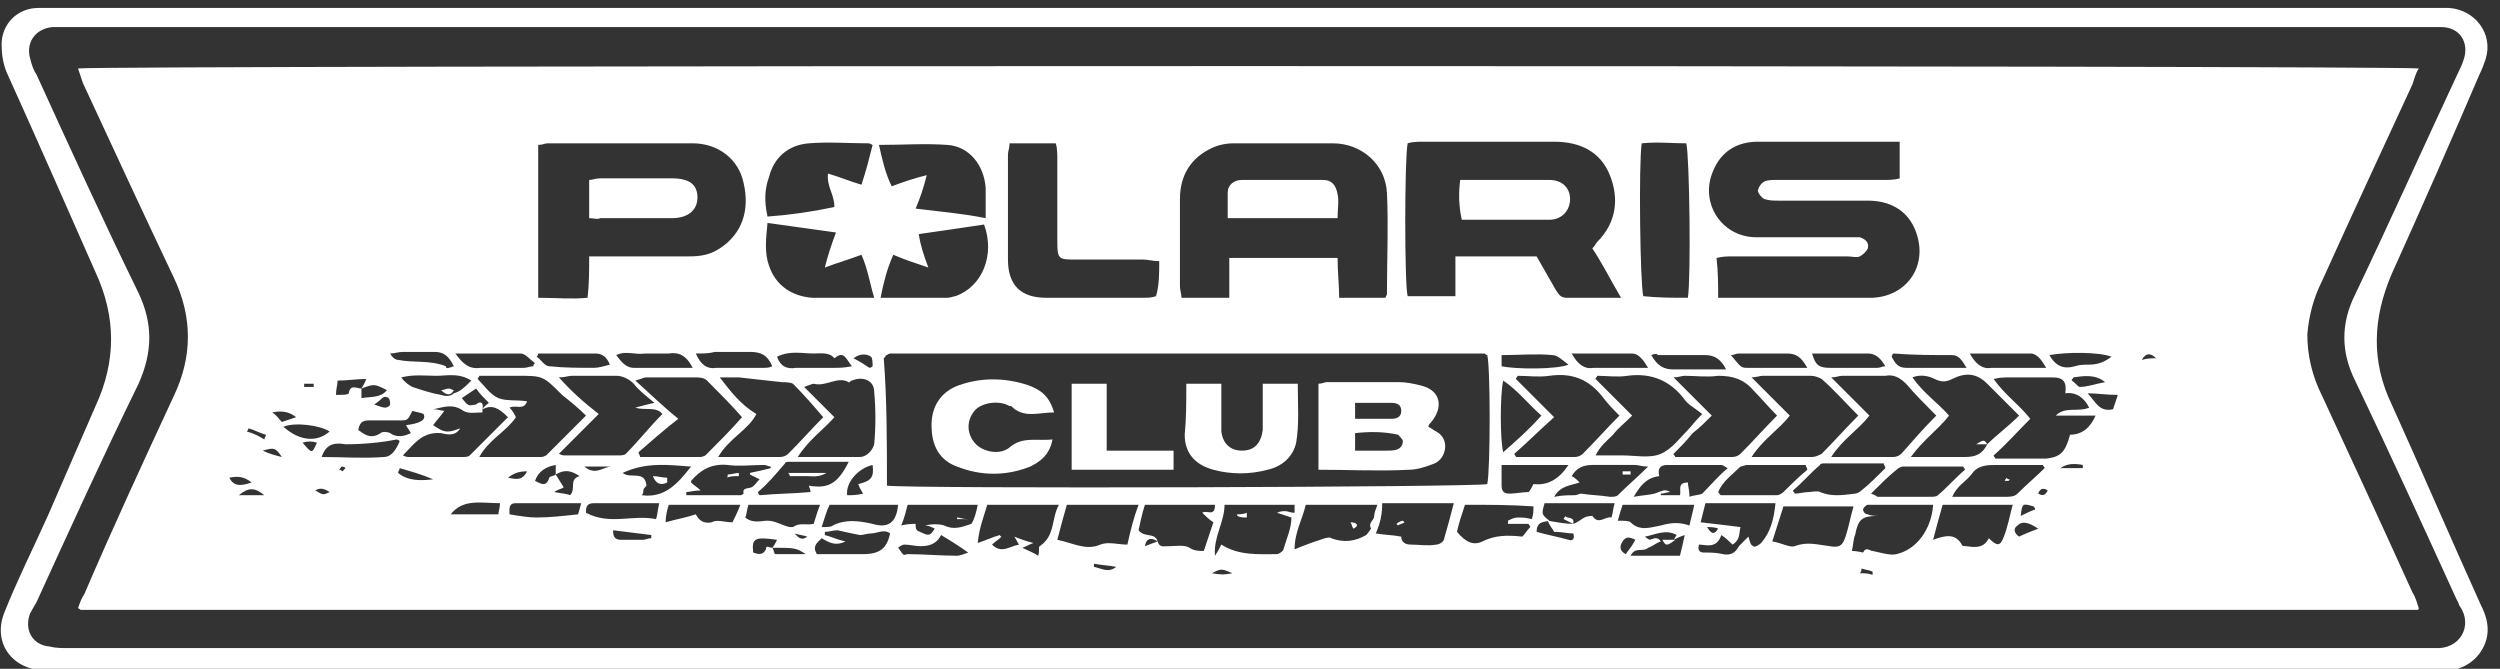 <?xml version="1.0" encoding="utf-8"?>
<!-- Generator: Adobe Illustrator 28.2.0, SVG Export Plug-In . SVG Version: 6.00 Build 0)  -->
<svg version="1.1" id="Layer_1" xmlns="http://www.w3.org/2000/svg" xmlns:xlink="http://www.w3.org/1999/xlink" x="0px" y="0px"
	 viewBox="0 0 157 42" style="enable-background:new 0 0 157 42;" xml:space="preserve">
<rect x="0" y="0" width="157" height="42" fill="#333333" stroke="none"/>
<style type="text/css">
	.st0{fill:#FFFFFF;}
</style>
<g>
	<path class="st0" d="M78.2,0.5c24.8,0,49.6,0,74.4,0c0.4,0,0.8,0,1.2,0c1.6,0.1,2.8,1.6,2.3,3.2c-0.1,0.3-0.2,0.6-0.4,1
		c-1.8,4.2-3.6,8.3-5.5,12.5c-1.2,2.8-1.3,5.5,0,8.2c1.9,4.2,3.7,8.4,5.6,12.6c0.3,0.6,0.5,1.2,0.4,1.9c-0.2,1.2-1.2,2.1-2.4,2.2
		c-0.3,0-0.6,0-0.8,0c-49.8,0-99.6,0-149.5,0c-0.3,0-0.6,0-0.8,0c-2-0.1-3.2-1.8-2.4-3.7c0.8-2,1.8-4,2.7-6c1-2.3,2-4.6,3-6.9
		c1.3-2.8,1.3-5.6,0-8.4C4.1,12.8,2.3,8.7,0.4,4.5C0.2,4,0.1,3.4,0.1,2.8c0-1.3,1-2.3,2.3-2.3c0.4,0,0.9,0,1.3,0
		C28.5,0.5,53.3,0.5,78.2,0.5z M78.3,1.7c-24.7,0-49.3,0-74,0c-0.3,0-0.7,0-1,0c-1.1,0.1-1.7,1-1.4,2C2,4.1,2.1,4.4,2.3,4.7
		c2.1,4.6,4.2,9.2,6.4,13.7c0.9,1.9,0.9,3.7,0,5.7c-2.2,4.5-4.3,9.1-6.4,13.7C2.2,38,2,38.3,1.9,38.5c-0.4,1,0.1,2,1.2,2.1
		c0.4,0.1,0.8,0.1,1.2,0.1c49.3,0,98.7,0,148,0c0.2,0,0.4,0,0.6,0c1.6,0.1,2.4-1.4,1.6-2.6c-0.1-0.1-0.1-0.3-0.2-0.4
		c-2.1-4.6-4.2-9.2-6.4-13.8c-0.9-1.8-0.9-3.6,0-5.4c2.2-4.6,4.3-9.3,6.5-14c0.1-0.2,0.2-0.4,0.3-0.7c0.4-1.1-0.2-2.1-1.4-2.1
		c-0.3,0-0.7,0-1,0C127.7,1.7,103,1.7,78.3,1.7z"/>
	<path class="st0" d="M151.9,4.3c-0.2,0.3-0.3,0.7-0.4,1c-1.9,4.1-3.8,8.2-5.7,12.4c-0.5,1-0.8,2.1-0.9,3.3c0,1.3,0.3,2.6,0.9,3.8
		c1.9,4.1,3.8,8.2,5.7,12.4c0.2,0.3,0.3,0.7,0.4,1c0,0.1-0.1,0.1-0.1,0.1c0,0,0,0-0.1,0c-0.2,0-0.4,0-0.6,0c-48.7,0-97.4,0-146,0
		c-0.1,0-0.1-0.1-0.2-0.1c0.1-0.3,0.2-0.6,0.4-0.9C7.1,33.1,9,29,10.9,24.9c1.2-2.5,1.2-5,0-7.5C9,13.4,7.1,9.3,5.2,5.2
		C5.1,4.9,5,4.6,4.9,4.3C5.6,4.1,150.6,4.1,151.9,4.3z M48.5,34.4c0.1,0.1,0.1,0.4,0.2,0.4c0.6,0,1.2,0,1.9,0
		C50,34.4,49.9,34.4,48.5,34.4c0.1-0.1,0.2-0.3,0.3-0.5c-1.4-0.2-1.6-0.1-1.5,0.8c0.3,0.1,0.6,0.2,0.8-0.2
		C48.1,34.2,48.3,34.4,48.5,34.4z M22.7,24.4c0,0.2,0,0.3,0,0.6c0.6-0.1,1.2,0,1.6-0.5C23.5,24.1,23.5,24.1,22.7,24.4
		c0.1-0.2,0.2-0.3,0.3-0.6c-0.6,0-1.2,0.1-1.8,0.1c0,0.3-0.1,0.5-0.1,0.9c0.3,0,0.8,0,0.8-0.1C22,24.1,22.4,24.4,22.7,24.4z
		 M34.9,29.8c0-0.2,0-0.4,0-0.6c-0.6,0.1-1.1,0.4-1.3,1c0.4,0.2,0.7,0.4,0.9-0.2C34.5,29.9,34.8,29.9,34.9,29.8
		c0.2,0.3,0.3,0.5,0.5,0.8c-0.1,0.1-0.3,0.1-0.6,0.3c0.5,0.1,0.8,0.1,1,0.2c0.4-0.4-0.1-1,0.6-1.2C35.8,29.5,35.4,29.5,34.9,29.8z
		 M105.1,33.9c0.1-0.1,0.1-0.2,0.2-0.3c-0.7-0.4-1.4,0-2,0.1c0.1,0.1,0.3,0.2,0.3,0.2c0.3-0.1,0.5-0.2,0.7,0.1
		c-0.3,0.1-0.5,0.3-0.8,0.4c-0.3,0.3-0.8-0.1-1.1,0.5c1.1,0,2.1,0,3.1,0c0.1-0.4,0.2-0.8,0.3-1.3C105.5,33.7,105.3,33.8,105.1,33.9z
		 M98.8,32.9C98.8,32.9,98.8,33,98.8,32.9c0.3-0.1,0.5-0.3,0.7-0.4c0.2-0.1,0.5-0.1,0.5-0.1c0.4,0.6,0.8,0,1.2,0.1
		c0.1-0.3,0.1-0.6,0.2-0.9c-1.5,0-3,0-4.4,0c-0.2,0.7-0.2,0.7,0.3,1.1c-0.3,0.1-0.8,0-0.8,0.7c0.7,0.2,1.3,0.3,2,0.5
		c0.3,0.1,0.4-0.1,0.3-0.4c-0.4,0-0.7-0.1-1.2-0.1c-0.1-0.2-0.3-0.4-0.4-0.7C97.8,32.8,98.3,32.9,98.8,32.9z M72.7,34
		c-0.3-0.2-0.7-0.3-0.8,0.3C72.2,34.2,72.4,34.1,72.7,34c0.1,0.4,0.4,0.3,0.7,0.3c0.4,0,1-0.1,1.3,0.1c0.3,0.2,0.6,0.2,0.9,0.2
		c0.2-0.6,0.4-1.2,0.6-1.8c-0.3-0.2-0.5-0.4-0.7-0.6c0.3-0.2,0.8,0.3,0.8-0.5c-1.4,0-2.9,0-4.4,0c-0.2,0.6-0.3,1.2-0.4,1.6
		C71.9,33.8,72.5,33.4,72.7,34z M30.3,25.7c0.1-0.2,0.3-0.3,0.4-0.4c-0.3-0.3-0.6-0.6-0.8-0.9c-0.3,0.2-0.6,0.4-0.9,0.6
		c0.4,0.5,0.4,0.5,0.9,0.4C30.1,25.2,30.4,25.2,30.3,25.7C30.3,25.7,30.3,25.7,30.3,25.7c0,0.1,0,0.2,0,0.2c-0.4,0-0.9,0.1-1.2-0.1
		c-0.7-0.5-1.3-0.2-1.9-0.1c0.3,0,0.5,0.1,0.7,0.1c-0.2,0.3-0.4,0.5-0.7,0.9c0.3,0.2,0.6,0.4,0.9,0.4c0.3,0,0.5-0.1,0.8-0.2
		c-0.3,0.5-0.8,0.4-1.2,0.3c-1.2-0.1-1.7,0.7-2.4,1.4c0.2,0.1,0.3,0.1,0.4,0.1c1.1,0,2.2,0,3.3,0c0.2,0,0.4,0,0.5-0.1
		c0.8-0.8,1.6-1.6,2.4-2.4C31.3,25.6,30.9,25.4,30.3,25.7z M124.8,27.9c0.6-0.6,1.3-1.1,2-1.8c-0.7-0.7-1.4-1.4-2-2
		c-0.7-0.7-1.4-0.7-2.2-0.3c-0.4,0.2-0.7,0.2-1.1,0c-0.4-0.2-0.9-0.3-1.4-0.1c0.7,1,1.6,1.6,2.3,2.4c-0.7,0.9-1.6,1.5-2.4,2.6
		c1.3,0,2.4,0,3.4,0C124.1,28.7,124.5,28.5,124.8,27.9L124.8,27.9z M55.7,30.5c1.5,0.2,37.1,0.1,37.7-0.1c0.2-0.9,0.2-7.4,0-8.1
		c-0.1,0-0.1-0.1-0.2-0.1c-0.2,0-0.4,0-0.6,0c-12.2,0-24.4,0-36.6,0c-0.1,0-0.2,0-0.3,0.1c0,0-0.1,0-0.1,0.1c0,0,0,0-0.1,0.1
		C55.7,25.1,55.7,27.7,55.7,30.5z M107.9,18.7c0.4,0,0.7,0,1.1,0c1.6,0,3.2,0,4.8,0c1.3,0,2.5,0,3.8,0c2.1-0.1,3.4-1.9,2.8-3.9
		c-0.4-1.4-1.5-2.2-3.1-2.2c-1.9,0-3.7,0-5.6,0c-0.3,0-0.6,0-0.9-0.1c-0.2-0.1-0.4-0.4-0.4-0.5c0-0.2,0.2-0.5,0.4-0.6
		c0.2-0.1,0.5-0.1,0.8-0.1c2.2,0,4.5,0,6.7,0c0.3,0,0.7,0,1-0.1c0-0.8,0-1.5,0-2.3c-0.9,0-1.7,0-2.6,0c-2.1,0-4.2,0-6.3,0
		c-1.3,0-2.3,0.6-2.8,1.8c-0.9,2,0.5,4.2,2.7,4.2c1.9,0,3.9,0,5.8,0c0.2,0,0.5,0,0.7,0c0.3,0.1,0.6,0.3,0.5,0.7
		c-0.1,0.2-0.3,0.4-0.5,0.5c-0.2,0.1-0.5,0-0.8,0c-2.4,0-4.8,0-7.1,0c-0.4,0-0.7,0-1.1,0.1C107.9,17.1,107.9,17.9,107.9,18.7z
		 M101.8,18.7c-0.7-1.2-1.2-2.2-1.8-3.1c0.2-0.2,0.2-0.3,0.3-0.4c1.2-1.2,1.4-2.7,0.8-4.2c-0.6-1.5-1.9-2.1-3.5-2.1
		c-2.7,0-5.4,0-8.2,0c-0.3,0-0.7,0-1,0.1c-0.2,1-0.2,8.9,0,9.6c1,0,1.9,0,3,0c0-0.9,0-1.7,0-2.5c1.8,0,3.4,0,5.1,0
		c0.4,0.7,0.8,1.4,1.2,2.1c0.2,0.3,0.3,0.5,0.7,0.5C99.6,18.7,100.6,18.7,101.8,18.7z M87,18.7c0.1-0.2,0.1-0.2,0.1-0.3
		c0-2.1,0.1-4.2,0-6.3C87,10.3,85.5,9,83.7,9c-2.1,0-4.1,0-6.2,0c-0.5,0-1,0.1-1.4,0.3c-1.3,0.6-2,1.7-2,3.2c0,1.8,0,3.6,0,5.5
		c0,0.2,0.1,0.5,0.1,0.7c1,0,1.9,0,3,0c0-0.9,0-1.7,0-2.5c2.3,0,4.6,0,6.8,0c0,0.9,0.1,1.7,0.1,2.5C85.1,18.7,86,18.7,87,18.7z
		 M37,16.1c0.5,0,0.8,0,1.1,0c1.7,0,3.5,0,5.2,0c0.7,0,1.3-0.1,1.9-0.5c1.4-0.9,1.9-2.4,1.5-4.1C46.4,10,45.1,9,43.5,9
		c-3,0-6.1,0-9.1,0c-0.2,0-0.3,0.1-0.6,0.1c0,3.2,0,6.4,0,9.6c1.1,0,2.1,0.1,3.1,0C37,17.8,37,17,37,16.1z M72.8,16.4
		c-0.4,0-0.7-0.1-1-0.1c-1.4,0-2.8,0-4.2,0c-1.1,0-1.2,0-1.2-1.1c0-1.7,0-3.5,0-5.2c0-0.3,0-0.7-0.1-1c-1,0-2,0-2.9,0
		c0,0.3-0.1,0.5-0.1,0.7c0,2.2,0,4.4,0,6.6c0,1.6,0.8,2.4,2.4,2.4c2,0,4.1,0,6.1,0c0.3,0,0.5,0,0.8-0.1
		C72.8,17.9,72.8,17.2,72.8,16.4z M106,18.7c0.2-1.3,0.1-8.9-0.1-9.7c-0.9,0-1.8-0.1-2.8,0c-0.2,1.3-0.1,8.9,0.1,9.6
		C104.1,18.7,105,18.7,106,18.7z M95.1,28.5c0,0.1,0.1,0.1,0.1,0.2c1.2,0,2.5,0,3.7,0c0.2,0,0.4-0.1,0.5-0.2
		c0.8-0.8,1.5-1.6,2.3-2.4c-0.3-0.3-0.7-0.7-1-1.1c-0.9-1.2-2-1.6-3.4-1.4c-0.7,0.1-1.3,0-2,0c0,0.1-0.1,0.1-0.1,0.2
		c0.8,0.8,1.5,1.5,2.4,2.4C96.7,27,95.9,27.8,95.1,28.5z M40.1,28.4c0,0.1,0.1,0.2,0.1,0.3c1.3,0,2.5,0,3.8,0c0.1,0,0.3-0.1,0.3-0.1
		c0.8-0.8,1.6-1.6,2.3-2.4c-0.7-0.8-1.4-1.5-2.2-2.3c-0.2-0.2-0.5-0.2-0.8-0.2c-1,0-2,0-3,0c-0.2,0-0.3,0.1-0.7,0.2
		c0.9,0.8,1.7,1.6,2.7,2.4C41.7,27,40.9,27.7,40.1,28.4z M116.7,26.1c-0.8-0.8-1.5-1.6-2.3-2.3c-0.2-0.1-0.4-0.2-0.7-0.2
		c-1,0-2,0-3,0c-0.2,0-0.4,0.1-0.7,0.1c0.9,0.9,1.6,1.6,2.4,2.4c-0.7,0.9-1.7,1.5-2.4,2.6c1.4,0,2.6,0,3.8,0c0.2,0,0.4-0.1,0.6-0.2
		C115.2,27.7,115.9,26.9,116.7,26.1z M105.1,28.5c0,0.1,0.1,0.1,0.1,0.2c1.2,0,2.4,0,3.6,0c0.2,0,0.4-0.1,0.5-0.2
		c0.8-0.8,1.5-1.6,2.3-2.4c-0.5-0.5-1-1.1-1.5-1.6c-0.6-0.7-1.3-0.9-2.2-0.9c-0.7,0.1-1.4,0-2.1,0c-0.2,0-0.4,0.1-0.7,0.1
		c0.9,0.9,1.6,1.6,2.4,2.4c-0.4,0.4-0.8,0.8-1.2,1.1C105.9,27.7,105.5,28.1,105.1,28.5z M106.9,26c-0.5-0.4-0.9-0.6-1.1-0.9
		c-0.9-1.2-2.1-1.7-3.6-1.5c-0.6,0.1-1.3,0-1.9,0c0,0.1-0.1,0.1-0.1,0.2c0.8,0.8,1.5,1.5,2.3,2.3c-0.5,0.5-0.9,0.8-1.2,1.2
		c-0.4,0.4-0.8,0.7-1.1,1.3c0.7,0,1.2,0,1.7,0c0.8,0,1.7,0.2,2.4-0.1c0.7-0.3,1.2-1,1.7-1.5C106.2,26.8,106.4,26.5,106.9,26z
		 M121.6,26.1c-0.6-0.6-1.3-1.3-1.9-2c-0.4-0.4-0.8-0.6-1.3-0.5c-0.9,0-1.8,0-2.7,0c-0.2,0-0.4,0.1-0.7,0.1c0.9,0.9,1.6,1.6,2.4,2.4
		c-0.7,0.9-1.7,1.5-2.4,2.6c1.4,0,2.6,0,3.9,0c0.2,0,0.4-0.1,0.5-0.2C120.1,27.7,120.8,26.9,121.6,26.1z M48.2,13.6
		c1.4-0.1,2.8-0.3,4.2-0.6c0-0.8-0.5-1.3-0.4-2.1c0.7,0.2,1.4,0.5,2.1,0.7c0.3-0.9,0.5-1.7,0.7-2.5C54.6,9,54.6,9,54.5,9
		c-1.2,0-2.5-0.1-3.7,0c-1.3,0.1-2.2,0.9-2.5,2.1C48,11.9,48,12.7,48.2,13.6z M61.9,13.7c0-0.8,0-1.3,0-1.9c-0.1-1.4-1-2.6-2.4-2.7
		c-1.4-0.1-2.8,0-4.3,0c0.2,0.9,0.4,1.8,0.8,2.6c0.8-0.3,1.4-0.5,2.2-0.7c-0.2,0.8-0.4,1.4-0.7,2.1C59.1,13.3,60.4,13.4,61.9,13.7z
		 M51.8,16.8c0.2-0.8,0.4-1.4,0.7-2.2c-1.5-0.2-2.8-0.4-4.3-0.6c-0.1,1-0.2,1.9,0.1,2.7c0.4,1.2,1.4,1.9,2.7,2c0.7,0,1.5,0,2.2,0
		c0.5,0,1,0,1.7,0c-0.3-1-0.4-1.8-0.8-2.7C53.3,16.3,52.6,16.5,51.8,16.8z M58.3,16.8c-0.9-0.3-1.5-0.5-2.2-0.8
		c-0.4,0.9-0.6,1.7-0.8,2.7c1.5,0,2.8,0,4.2,0c0.2,0,0.4-0.1,0.5-0.1c1.7-0.6,2.5-2.6,1.8-4.5c-1.3,0.2-2.7,0.4-4.1,0.6
		C57.8,15.4,58,16,58.3,16.8z M37.6,26c-0.9,0.9-1.7,1.7-2.5,2.5c0.2,0.1,0.3,0.1,0.4,0.1c1.1,0,2.2,0,3.3,0c0.2,0,0.4,0,0.5-0.1
		c0.8-0.8,1.5-1.7,2.3-2.5c-0.4-0.5-1.1-0.2-1.7-0.4c0.4-0.1,0.7-0.2,1.2-0.3c-0.6-0.5-1-0.8-1.3-1.2c-0.3-0.3-0.7-0.5-1.1-0.5
		c-0.9,0-1.8,0-2.8,0c-0.2,0-0.4,0.1-0.8,0.1C35.9,24.6,36.7,25.3,37.6,26z M32.4,26.2c-0.6,0.9-1.7,1.4-2.3,2.5c1.4,0,2.6,0,3.9,0
		c0.1,0,0.3-0.1,0.3-0.1c0.8-0.8,1.6-1.6,2.5-2.5c-0.5-0.5-1-0.9-1.5-1.3c-1.2-1.2-1.2-1.2-2.8-1.2c-0.8,0-1.6,0-2.4,0
		c0,0.1-0.1,0.1-0.1,0.2c0.4,0.4,0.8,1,1.3,1.2c0.5,0.2,1.1,0.1,1.8,0.2c-0.2,0.6-0.7,0.2-1.1,0.4C32.2,25.8,32.3,26,32.4,26.2z
		 M45.1,28.7c1.4,0,2.7,0,3.9,0c0.2,0,0.4-0.1,0.5-0.2c0.8-0.8,1.5-1.6,2.2-2.3c-0.6-0.7-1.2-1.4-1.9-2.1C49.6,24,49.3,24,49.1,24
		c-0.9-0.1-1.8-0.2-2.7-0.3c-0.4,0-0.8,0-1.2,0c0.7,0.9,1.3,1.7,2.3,2.3C47,27,45.8,27.5,45.1,28.7z M130,27.3
		c0.8,0,1.3-0.5,1.6-1.2c-0.9,0-1.7,0-2.5,0c0.6-0.6,1.4-0.2,2.1-0.5c-0.3-0.6-0.8-1-1.5-0.9c0.1-0.7-0.1-1-0.8-1
		c-0.9,0-1.8,0-2.7,0c-0.3,0-0.6,0-1,0.1c0.7,1,1.6,1.6,2.3,2.5c-0.8,0.8-1.5,1.6-2.3,2.3c0,0.1,0.1,0.1,0.1,0.2c1.1,0,2.1,0,3.2,0
		C129.4,28.7,129.7,28.4,130,27.3z M50.1,28.7c1.4,0,2.7,0,3.9,0c0.4,0,0.8-0.4,0.9-0.8c0.1-1.1,0.1-2.2,0-3.3c0-0.7-0.7-1-1.4-0.7
		c-0.1,0-0.2,0.2-0.2,0.1c-0.7-0.4-1.4,0.3-2.2,0.1c-0.1,0-0.3,0.1-0.6,0.2c0.7,0.7,1.3,1.3,1.9,1.9C51.7,27,50.8,27.6,50.1,28.7z
		 M76.3,34.9c0.2-0.3,0.3-0.5,0.4-0.7c1.1,0.7,2.3,0.6,3.5,0.6c0.1,0,0.4-0.2,0.4-0.3c0.2-0.7,0.5-1.3,0.5-2
		c-0.3-0.1-0.6-0.2-0.9-0.3c0.2-0.1,0.4-0.1,0.5-0.1c0.2,0,0.3,0.1,0.6,0.1c0-0.2,0-0.4,0-0.5c-1.5,0-2.9,0-4.4,0
		C76.9,32.8,76.2,33.7,76.3,34.9z M116.3,34.6c0.3,0,0.7,0.1,0.7,0.1c0.2-0.4,0.4-0.1,0.6-0.1c0.5,0.1,1.1,0.3,1.5,0.2
		c1.3-0.3,2.2-1.6,2.3-3.1c-1.4,0-2.7,0-4.1,0c-0.1,0-0.3,0.2-0.3,0.3c0,0.1,0.1,0.3,0.3,0.3c0.2,0.1,0.5,0.1,0.7,0.1
		c-1.1,0-1.3,0.2-1.5,1.2C116.4,33.8,116.4,34.1,116.3,34.6z M111.3,34c0.6,0.1,1.1,0.4,1.4,0.3c0.8-0.3,1.4-0.1,2.2,0
		c0.6,0.1,0.8,0,1-0.6c0.2-0.6,0.3-1.2,0.5-1.9c-1.5,0-2.9,0-4.4,0C111.8,32.4,111.6,33.1,111.3,34z M66.5,31.7c-1.6,0-3,0-4.5,0
		c-0.2,0.7-0.5,1.4-0.6,2.4c0.6-0.2,1-0.4,1.4-0.5c0,0,0,0.1,0.1,0.1c-0.2,0.2-0.4,0.3-0.6,0.5c0.6,0.6,1.1,0.1,1.7,0
		c-0.1-0.1-0.1-0.2-0.3-0.5c0.5,0.2,0.8,0.3,1.2,0.4c-0.3,0.1-0.4,0.2-0.7,0.3c0.4,0.2,0.7,0.3,1,0.5c0.1-0.3,0-0.6,0.1-0.6
		C66.3,33.6,66,32.6,66.5,31.7z M71.5,31.7c-1.6,0-3,0-4.5,0c-0.2,0.7-0.4,1.4-0.6,2.2c1,0.2,1.8,0.7,2.7,0.3c0.5-0.2,1.1,0,1.7,0
		C71,33.3,71.2,32.5,71.5,31.7z M86.4,33.5c0.6,0.1,1.1,0.1,1.6,0.2c0,0.3,0.2,0.5,0.6,0.5c0.5,0,1.1,0.1,1.6,0
		c0.2,0,0.5-0.2,0.5-0.4c0.2-0.7,0.4-1.4,0.6-2.2c-1.6,0-3,0-4.5,0C86.8,32.3,86.7,32.8,86.4,33.5z M126.4,31.7c-1.6,0-3,0-4.4,0
		c-0.2,0.7-0.4,1.4-0.6,2.2c0.8-0.3,1.4-0.4,1.8,0.3c0,0.1,0.2,0.1,0.3,0.1c0.6,0.1,1.1,0.1,1.4-0.5c0.5,0.5,0.7,0.5,0.9,0
		C126.1,33.1,126.2,32.4,126.4,31.7z M82,31.7c-0.2,0.9-0.7,1.7-0.7,2.8c0.7-0.3,1.3-0.5,1.9-0.7c0.1,0,0.3-0.1,0.4,0
		c0.8,0.3,1.5,0.2,2.2-0.2c0.1-0.1,0.3-0.4,0.3-0.4c-0.2-0.4,0.2-0.5,0.2-0.8c0-0.2,0.1-0.4,0.2-0.7C84.9,31.7,83.5,31.7,82,31.7z
		 M106.7,34.2c-0.1,0.3,0,0.5,0.3,0.5c0.4,0,0.8,0,1.2,0.1c0.5,0.1,0.8-0.1,1-0.5c0.2-0.2,0.4-0.4,0.6-0.6c0.1,0.3,0.1,0.5,0.3,0.6
		c0.1,0.1,0.4-0.1,0.5-0.2c0.6-0.7,0.8-1.5,0.9-2.5c-1.5,0-2.9,0-4.4,0c-0.1,0.4-0.2,0.8-0.3,1.2c0.9,0.1,1.7,0.2,2.5,0.3
		c-0.1,0.4,0,0.8-0.5,1.1c-0.2-0.2-0.4-0.4-0.7-0.6C107.8,34.5,107.1,34.2,106.7,34.2z M92,31.7c-0.2,0.6-0.4,1.2-0.5,1.7
		c0.5,0.6,1,0.9,1.6,0.6c0.8-0.4,1.6-0.4,2.5-0.3c0.2-0.2,0.3-0.4,0.5-0.6c0-0.1-0.1-0.1-0.1-0.2c-0.4,0-0.8,0-1.3,0
		c0-0.1,0-0.1,0-0.2c0.2-0.1,0.4-0.2,0.6-0.2c0.3,0,0.5,0,0.9,0.1c0.1-0.3,0.1-0.5,0.1-0.8C94.9,31.7,93.5,31.7,92,31.7z M117.5,31
		c0.3,0.1,0.4,0.2,0.4,0.2c1.1,0,2.2,0,3.3,0c0.2,0,0.4,0,0.5-0.1c0.6-0.5,1.1-1.1,1.7-1.6c0-0.1-0.1-0.1-0.1-0.2
		c-1.3,0-2.6,0-3.8,0c-0.1,0-0.3,0.1-0.4,0.2C118.6,29.9,118.1,30.4,117.5,31z M113.5,29.5c0-0.1-0.1-0.2-0.1-0.3
		c-1.2,0-2.5,0-3.7,0c-0.1,0-0.3,0.1-0.4,0.1c-0.5,0.5-1.1,0.9-1.4,1.6c0.1,0.1,0.1,0.2,0.2,0.2c1.2,0,2.3,0,3.5,0
		c0.1,0,0.3-0.1,0.4-0.2C112.4,30.5,112.9,30,113.5,29.5z M118.4,29.4c0-0.1-0.1-0.2-0.1-0.3c-1,0-2,0-3,0c-0.2,0-0.5,0-0.7,0
		c-0.1,0-0.3,0-0.3,0.1c-0.6,0.5-1.1,1.1-1.7,1.6c0,0.1,0.1,0.1,0.1,0.2c0.3,0,0.6-0.1,0.9-0.1c0.2,0,0.5-0.1,0.7,0
		c0.7,0.3,1.4,0.2,2.2,0.1c0.1,0,0.3-0.1,0.4-0.2C117.4,30.4,117.9,29.9,118.4,29.4z M128.4,29.4c0-0.1-0.1-0.1-0.1-0.2
		c-1,0-2,0-2.9,0c-0.6,0-1.2,0-1.6,0.6c-0.4,0.5-0.9,0.7-1.2,1.4c1.2,0,2.2,0,3.3,0c0.3,0,0.6,0,0.8-0.2
		C127.3,30.4,127.9,29.9,128.4,29.4z M108.5,29.4c-0.2-0.1-0.3-0.2-0.4-0.2c-1.1,0-2.3,0-3.4,0c-0.5,0-0.6,0.3-0.5,0.7
		c-0.8,0.1-1.2,0.6-1.6,1.3c0.5-0.1,0.9-0.1,1.3-0.2c0.6-0.2,0.6-0.3,1-0.1c-0.2,0-0.4,0.1-0.6,0.1c0,0,0,0.1,0,0.1
		c0.4,0,0.8,0,1.2,0c0.1-0.3-0.2-0.8,0.5-0.8c0,0.2,0.1,0.5,0.1,0.9c0.2-0.1,0.6-0.1,0.8-0.2C107.4,30.5,107.9,29.9,108.5,29.4z
		 M99.2,30.3c-0.6,0.2-1.2,0.2-1.6,0.9c0.5-0.1,0.9-0.1,1.3-0.1c0.1,0,0.3-0.1,0.4-0.1c0.6,0.1,1.2,0.1,1.8,0.2c0.2,0,0.4,0,0.5-0.1
		c0.6-0.6,1.2-1.1,1.9-1.8c-0.4,0-0.6-0.1-0.8-0.1c-0.9,0-1.8,0-2.7,0c-0.6,0-1,0.2-1.3,0.7C98.9,30,99,30.1,99.2,30.3z M47.6,30.9
		c0,0.1,0.1,0.2,0.1,0.2c1.1-0.1,2.1-0.1,3.2-0.2c0-0.2-0.1-0.3-0.1-0.4c1.2,0.2,1.8-0.1,2.5-1.5c-1.3,0-2.5,0-3.7,0
		c-0.1,0-0.3,0-0.3,0.1C48.7,29.8,48.2,30.4,47.6,30.9z M48.4,29.4c0,0,0-0.1,0-0.1c-0.1,0-0.3-0.1-0.4-0.1c-0.8,0-1.6,0.1-2.3,0
		c-1-0.1-1.7,0.3-2.3,1c0,0,0,0.1,0,0.1c0.2,0.2,0.4,0.3,0.6,0.5c-0.4,0-0.7,0.1-0.9,0.1c0,0.1,0,0.1,0,0.2c1.1,0,2.3,0,3.4,0
		c0.1,0,0.2-0.1,0.2-0.1c-0.1-0.4,0.3-0.3,0.5-0.4c0.2-0.1,0.3-0.3,0.5-0.5c-0.2-0.1-0.4-0.2-0.6-0.3c0,0,0-0.1,0-0.1
		C47.6,29.6,48,29.5,48.4,29.4z M61.4,31.7c-1.5,0-3,0-4.4,0c-0.1,0.4-0.2,0.8-0.4,1.3c0.4-0.1,0.7-0.1,0.9-0.1
		c0,0.5,0.1,0.4,0.5,0.6c0.4,0.2,0.5,0,0.7-0.3c-0.2-0.1-0.4-0.2-0.6-0.2c0.4-0.1,0.9-0.1,1.2,0c0.6,0.3,1.1,0.1,1.7-0.1
		C61.2,32.6,61.3,32.2,61.4,31.7z M96.8,26.1c-0.9-0.8-1.5-1.6-2.4-2.2c-0.2,0.9-0.2,3.7,0,4.5C95.2,27.7,96,27,96.8,26.1z
		 M106.1,33c0.1-0.5,0.2-0.8,0.3-1.3c-1.5,0-3,0-4.5,0c-0.1,0.3-0.2,0.6-0.3,1c0.3,0,0.7,0,0.8,0.1c0.6,0.6,1.3,0.3,1.9,0.2
		C105,32.8,105.5,32.8,106.1,33z M51.6,33.1c0.4,0,0.6,0,0.7-0.1c0.8-0.4,1.6-0.3,2.5-0.1c1,0.3,1.5-0.1,1.6-1.2c-1.4,0-2.9,0-4.3,0
		C51.9,32.1,51.8,32.5,51.6,33.1z M51.5,31.7c-1.6,0-3,0-4.5,0c-0.1,0.3-0.1,0.6-0.2,0.8c0.5,0.4,1,0.2,1.4,0.2
		c0.5,0,0.9,0.3,1.4,0.4c0.1,0,0.1,0,0.2,0c0.4-0.3,0.8-0.1,1.3-0.2C51.2,32.6,51.3,32.2,51.5,31.7z M96.3,30.4
		c0.9,0.1,1.6-0.3,2.2-1.2c-1.5,0-2.8,0-4.2,0c0,0.5,0,0.9,0,1.3c0,0.4,0.2,0.5,0.5,0.5c0.4,0,0.8-0.1,1.2-0.1
		C96.1,30.8,96.2,30.6,96.3,30.4z M55.9,33.5c-0.4-0.3-0.8,0-1.2,0c-0.2,0-0.5,0.1-0.7,0.1c-0.5-0.1-1-0.2-1.4-0.3
		c-0.3,0-0.5,0.1-0.8,0.1c0,0.1,0,0.1,0,0.2c0.4,0.1,0.8,0.3,1.3,0.4c-0.6,0.3-1,0.1-1.5-0.2c-0.3,0.3-0.6,0.5-0.3,1
		c0.9,0,1.9,0,2.9,0C55.3,34.8,55.7,34.4,55.9,33.5z M46,32.8c0.1-0.2,0.3-0.6,0.5-1.1c-1.6,0-3,0-4.5,0c-0.1,0.3-0.2,0.7-0.2,1.1
		c0.7-0.2,1.3-0.3,1.9-0.5c0.2,0.4,0.5,0.6,1,0.5C45,32.6,45.5,32.8,46,32.8z M43.4,29.3c-1.4-0.1-2.8-0.3-4.3,0.4
		c0.5,0.4,1.4-0.2,1.5,0.8c-0.1,0.1-0.2,0.2-0.2,0.3c0,0.1,0,0.2-0.1,0.3C41.8,31.3,42.6,30.3,43.4,29.3z M28.6,22.2
		c0.5,0.7,0.9,1,1.6,0.9c0.9,0,1.8,0,2.7,0c0.2,0,0.4-0.1,0.6-0.1c0-0.1,0-0.1,0.1-0.2c-0.3-0.2-0.6-0.6-0.9-0.6
		C31.3,22.2,30.1,22.2,28.6,22.2z M113.8,22.2c0.2,0.7,0.4,0.9,1.1,0.9c1,0,2,0,3,0c0.2,0,0.3-0.1,0.5-0.1c-0.3-0.5-0.6-0.8-1.1-0.8
		C116.2,22.2,115,22.2,113.8,22.2z M20.2,28.7c1.4,0,2.6,0.1,3.9,0c0.5,0,0.8-0.5,1-1c-0.1-0.1-0.2-0.1-0.2-0.1
		c-1,0.2-2.1,0.3-3.2,0.3C21.1,27.8,20.5,27.8,20.2,28.7z M123.7,22.2c0.4,0.7,0.8,1,1.4,0.9c0.8,0,1.5,0,2.3,0c0.3,0,0.6,0,1.1,0
		c-0.3-0.5-0.5-0.8-0.9-0.9C126.3,22.2,125.1,22.2,123.7,22.2z M98.7,22.2c0.4,0.7,0.8,1,1.4,0.9c0.7,0,1.4,0,2.1,0
		c0.4,0,0.8,0,1.3,0c-0.3-0.5-0.6-0.9-1-0.9C101.2,22.2,100,22.2,98.7,22.2z M103.7,22.3c0.4,0.7,0.8,0.9,1.4,0.9c0.8,0,1.5,0,2.3,0
		c0.3,0,0.6,0,1,0c-0.3-0.6-0.7-0.9-1.3-0.9c-1,0-2,0-3,0C104.1,22.2,103.9,22.2,103.7,22.3z M113.5,23.1c-0.4-0.7-0.7-0.9-1.3-0.9
		c-1,0-2,0-3,0c-0.2,0-0.3,0.1-0.5,0.1c0.6,0.7,0.6,0.8,1,0.8C110.9,23.1,112.1,23.1,113.5,23.1z M43.7,22.2c0.3,0.7,0.7,1,1.3,0.9
		c1,0,2,0,3,0c0.1,0,0.3,0,0.5-0.1c-0.3-0.7-0.7-0.9-1.4-0.9c-0.7,0-1.5,0-2.2,0C44.5,22.2,44.2,22.2,43.7,22.2z M41.2,32.6
		c0.1-0.3,0.1-0.6,0.2-1c-1.4,0-2.7,0-4.1,0c-0.5,0-0.5,0.3-0.5,0.6C38.3,33,39.7,32.3,41.2,32.6z M123.5,23.1
		c-0.3-0.5-0.5-0.8-0.9-0.8c-1.2,0-2.4,0-3.7-0.1c0,0-0.1,0.1-0.1,0.2c0.2,0.4,0.4,0.7,0.9,0.7C120.9,23.1,122.1,23.1,123.5,23.1z
		 M43.5,23.1c-0.4-0.8-0.9-1-1.5-0.9c-0.5,0-1,0-1.5,0c-0.6,0.1-1.2-0.2-1.8,0.1c0.3,0.4,0.6,0.8,1.1,0.8
		C41,23.1,42.2,23.1,43.5,23.1z M33.8,22.2c0,0.1-0.1,0.2-0.1,0.2c0.3,0.2,0.5,0.6,0.8,0.6c0.9,0.1,1.9,0.1,2.8,0.1
		c0.3,0,0.6-0.1,1-0.2c-0.2-0.5-0.5-0.7-0.9-0.7C36.2,22.2,35,22.2,33.8,22.2z M29.6,23.9c-0.8-0.5-1.5-0.3-2.2-0.3
		c-0.7,0-1.4-0.1-2.2,0.1c0.2,0.3,0.5,0.5,0.7,0.6c0.6,0.2,1.2,0.4,1.8,0.5c0.3,0.1,0.6,0.1,0.8-0.1C28.9,24.6,29.2,24.3,29.6,23.9z
		 M94.3,23c0.9,0.2,3.5,0.2,4.2-0.1c-0.4-0.3-0.7-0.6-1-0.6c-1-0.1-2.1,0-3.2,0C94.3,22.5,94.3,22.8,94.3,23z M36.5,31.6
		c-1.5,0-2.8,0-4.1,0c-0.5,0-0.4,0.4-0.4,0.7c0.6,0.1,1.2,0.2,1.7,0.2c0.8,0,1.7-0.1,2.6-0.2C36.3,32.3,36.4,32,36.5,31.6z
		 M48.8,22.4c0.2,0.6,0.6,0.8,1.2,0.7c0.8,0,1.6,0,2.4,0c0.3,0,0.6,0,1.1-0.1c-0.4-0.5-0.5-1-1.1-0.5c-0.3-0.4-0.9-0.3-1.3-0.3
		C50.4,22.2,49.6,22,48.8,22.4z M25.5,26.7c0.8-0.1,1.3-0.3,1.1-0.7c-0.2-0.1-0.4-0.1-0.7-0.2c-0.3,0.6-0.3,0.6-0.8,0.6
		c-0.6,0-1.2,0-1.8,0c-0.4,0-0.7,0-0.8,0.6c0.4,0.3,0.8,0.6,1.4,0.2c0.1-0.1,0.4-0.1,0.6,0c0.4,0.3,0.9,0.2,1.3,0
		C25.7,27,25.6,26.9,25.5,26.7z M128.7,22.3c0.4,0.7,0.9,0.9,1.6,0.7c0.3-0.1,0.6-0.1,0.9-0.1c0.6,0,1-0.2,1.4-0.5
		C131.8,22.1,129.8,22.1,128.7,22.3z M28.5,23c-0.3-0.6-0.6-0.9-1.2-0.9c-0.7,0-1.4,0-2,0c-0.3,0-0.5,0.1-0.8,0.1
		c0.1,0.2,0.3,0.4,0.5,0.4c1,0.2,2,0,3,0.4C28,23.2,28.2,23.1,28.5,23z M59.1,33.6c-0.3,0.6-0.8,0.7-1.3,0.7c-0.3,0-0.7-0.1-1-0.1
		c-0.1,0-0.3,0.1-0.4,0.2c0.1,0.1,0.2,0.3,0.3,0.4c0.1,0.1,0.2,0,0.3,0c1,0,2.1,0.1,3.1,0.1c0.2,0,0.4-0.1,0.7-0.2
		C60.1,34.2,59.6,33.9,59.1,33.6z M17.8,26.8c1,0.9,2.1,1,2.9,0.3C20.1,26.7,18.5,26.5,17.8,26.8z M53.9,30.4c0.8-0.2,1-0.4,0.9-1.2
		c-0.9,0.2-1.7,1.1-1.6,1.9c0.3,0,0.6,0,1-0.1C54.1,30.8,54,30.7,53.9,30.4z M28.3,32.3c1,0,1.9,0,3,0c0-0.2,0.1-0.4,0.1-0.7
		C30.2,31.6,29.1,31.3,28.3,32.3z M131.1,24.7c0.5,0.5,0.7,1.2,1.6,1c0.1-0.3,0.2-0.6,0.3-0.9C132.3,24.8,131.7,24.7,131.1,24.7z
		 M40.9,33.8c0-0.1,0-0.1,0-0.2c-0.8-0.1-1.6-0.2-2.4-0.3c0,0.4,0.1,0.6,0.5,0.6c0.5,0,0.9,0,1.4,0C40.5,33.9,40.7,33.8,40.9,33.8z
		 M130.2,23.7c0,0.1-0.1,0.1-0.1,0.2c0.2,0.1,0.4,0.4,0.5,0.4c0.5,0,1-0.2,1.6-0.3C131.6,23.5,130.9,23.6,130.2,23.7z M128,33.2
		c-0.6-0.4-1-0.5-1.3-0.2c-0.3,0.2-0.2,0.5,0.1,0.7C127.2,33.5,127.5,33.4,128,33.2z M54.6,23.1c0.1,0,0.2-0.1,0.2-0.1
		c0-0.2,0-0.5-0.1-0.6c-0.3-0.2-0.7-0.2-1.1,0.1C54,22.7,54.3,22.9,54.6,23.1z M25.1,29.4c0,0.1-0.1,0.2-0.1,0.3
		c0.6,0.5,1.4,0.5,2.2,0.4C26.5,29.8,25.8,29.6,25.1,29.4z M15,31.1c0.5,0,1,0,1.6,0C16,30.6,15.6,30.6,15,31.1z M102.7,33.9
		c-0.4-0.2-0.6-0.2-0.8,0.1c-0.2,0.3-0.2,0.6,0.2,0.8C102.3,34.5,102.5,34.3,102.7,33.9z M15.8,30.3c-0.5-0.4-0.9-0.4-1.4-0.3
		C14.7,30.6,15.2,30.5,15.8,30.3z M77.4,36c-0.7-0.3-0.7-0.3-1.3,0C76.8,36.1,76.8,36.1,77.4,36z M17.7,26.5
		c0.3-0.1,0.6-0.2,0.9-0.3c-0.5-0.4-1-0.4-1.5-0.3C17.4,26.1,17.5,26.3,17.7,26.5z M23.5,25.4c0.3,0.1,0.5,0.2,0.7,0.2
		c0.1,0,0.3-0.1,0.3-0.2c0-0.1,0-0.3-0.1-0.4c-0.1-0.1-0.3-0.1-0.4,0C23.9,25.1,23.8,25.2,23.5,25.4z M70.1,35.6
		c-0.5-0.1-0.9-0.1-1.4-0.2c0,0.1,0,0.1,0,0.2C69.2,35.7,69.6,36,70.1,35.6z M127.8,32c0-0.1,0-0.1-0.1-0.2
		c-0.7-0.2-0.7-0.2-0.8,0.6C127.3,32.2,127.5,32.1,127.8,32z M17.7,28.7c-0.4-0.6-0.5-0.6-1.2-0.4C16.9,28.5,17.3,28.6,17.7,28.7z
		 M19,27.8c0.6,0.7,0.6,0.7,0.9,0C19.6,27.7,19.3,27.7,19,27.8z M16.6,27.6c0-0.1,0.1-0.2,0.1-0.3c-0.4-0.1-0.7-0.3-1.1-0.4
		c0,0.1-0.1,0.2-0.1,0.2C15.9,27.2,16.3,27.4,16.6,27.6z M36.7,29.3c0.7,0.6,1.2,0,1.7,0C37.9,29.3,37.4,29.3,36.7,29.3z M33.1,29.6
		c-0.5,0-0.8,0.1-1.2,0.4C32.4,30.1,32.8,30.2,33.1,29.6z M130.8,29.4c0-0.1,0-0.1,0-0.2c-0.5-0.1-1-0.1-1.4,0.2
		C129.9,29.4,130.4,29.4,130.8,29.4z M19.8,30.8c0.5,0.3,0.5,0.3,0.9,0.1C20.4,30.7,20.1,30.6,19.8,30.8z M116.9,35.7
		c0,0.1,0,0.2-0.1,0.3c0.3,0,0.5,0,0.8,0.1c0-0.1,0-0.1,0-0.2C117.4,35.8,117.2,35.8,116.9,35.7z M19.1,24.1c0,0.1,0,0.1,0,0.2
		c0.2,0,0.4,0,0.6,0c0-0.1,0-0.2,0-0.2C19.5,24.1,19.3,24.1,19.1,24.1z M107.2,33.1c0.2,0.3,0.4,0.6,0.7,0.1
		C107.7,33.1,107.4,33.1,107.2,33.1z M134.5,22.6c0.4-0.1,0.6-0.1,0.9-0.1C135.1,22.2,134.8,22.1,134.5,22.6z M49.9,33.5
		c0.2,0.2,0.4,0.5,0.8,0.2C50.4,33.6,50.2,33.6,49.9,33.5z M128.6,30.8c-0.3-0.2-0.5-0.1-0.6,0.2C128.2,31.1,128.4,31.2,128.6,30.8z
		 M21.7,29.4c-0.1-0.1-0.2-0.1-0.2-0.1c-0.1,0-0.1,0.1-0.2,0.2c0.1,0,0.2,0.1,0.2,0.1C21.6,29.5,21.6,29.5,21.7,29.4z"/>
	<path class="st0" d="M98.8,32.9c-0.2-0.1-0.4-0.2-0.6-0.3c0-0.1,0.1-0.1,0.1-0.2C98.4,32.6,98.9,32.4,98.8,32.9
		C98.8,33,98.8,32.9,98.8,32.9z"/>
	<path class="st0" d="M82.8,29.5c0-1.8,0-3.6,0-5.4c0.2,0,0.4-0.1,0.5-0.1c1.5,0,3.1,0,4.6,0c0.4,0,0.9,0.1,1.3,0.2
		c1.3,0.3,1.5,1.4,0.6,2.4c0,0-0.1,0.1-0.1,0.2c0.2,0.1,0.3,0.2,0.5,0.3c0.9,0.5,0.6,1.7-0.1,2c-0.5,0.2-1.1,0.4-1.6,0.4
		C86.6,29.6,84.8,29.5,82.8,29.5z M85.1,28.3c0.8,0,1.4,0,2,0c0.2,0,0.5,0,0.7-0.1c0.2-0.1,0.3-0.3,0.3-0.5c0-0.1-0.2-0.3-0.3-0.4
		c-0.9-0.2-1.8-0.2-2.7-0.1C85.1,27.7,85.1,27.9,85.1,28.3z M85.1,26.3c0.8,0,1.6,0,2.3,0c0.3,0,0.6-0.1,0.6-0.5
		c0-0.4-0.3-0.5-0.6-0.5c-0.8,0-1.5,0-2.3,0C85.1,25.7,85.1,26,85.1,26.3z"/>
	<path class="st0" d="M74.5,24.1c0.8,0,1.4,0,2.2,0c0,0.5,0,1,0,1.4c0,0.5,0,1.1,0,1.6c0.1,0.8,0.6,1.2,1.3,1.2
		c0.8,0,1.2-0.5,1.3-1.3c0-0.6,0-1.3,0-1.9c0-0.3,0-0.6,0-1c0.7,0,1.4,0,2.2,0c0,1.3,0.1,2.5-0.1,3.7c-0.2,0.9-0.9,1.5-1.8,1.7
		c-1.1,0.3-2.3,0.3-3.4,0c-1.1-0.3-1.8-1-1.8-2.2C74.5,26.3,74.5,25.3,74.5,24.1z"/>
	<path class="st0" d="M66.1,27.6c-0.2,1-0.8,1.4-1.4,1.7c-1.5,0.6-3.1,0.6-4.6,0c-1.1-0.4-1.6-1.3-1.6-2.6c0-1.2,0.6-2.1,1.7-2.5
		c1.4-0.5,2.9-0.5,4.4,0c0.8,0.3,1.3,0.7,1.6,1.7c-1,0-1.9,0.4-2.7-0.4c0,0-0.1,0-0.1,0c-0.7-0.4-1.8-0.2-2.2,0.3
		c-0.5,0.6-0.5,1.4,0,2c0.5,0.6,1.6,0.8,2.2,0.3C64.2,27.4,65.1,27.7,66.1,27.6z"/>
	<path class="st0" d="M67.3,24.1c0.8,0,1.4,0,2.2,0c0,1.4,0,2.7,0,4.2c1.4,0,2.8,0,4.2,0c0,0.5,0,0.8,0,1.2c-2.2,0-4.2,0-6.4,0
		C67.3,27.7,67.3,26,67.3,24.1z"/>
	<path class="st0" d="M91.7,11.3c1.9,0,3.7,0,5.6,0c0.8,0,1.3,0.5,1.3,1.2c0,0.7-0.5,1.3-1.3,1.3c-1.8,0-3.6,0-5.5,0
		C91.6,12.9,91.6,12.1,91.7,11.3z"/>
	<path class="st0" d="M84,13.7c-2.3,0-4.5,0-6.9,0c0-0.6,0-1.1,0-1.6c0-0.5,0.4-0.8,0.9-0.8c1.7,0,3.4,0,5.1,0
		c0.5,0,0.8,0.3,0.9,0.9C84.1,12.6,84,13.1,84,13.7z"/>
	<path class="st0" d="M37,13.7c0-0.8,0-1.6,0-2.4c0.2,0,0.4-0.1,0.7-0.1c1.5,0,3,0,4.5,0c1.1,0,1.6,0.4,1.6,1.2
		c0,0.8-0.6,1.3-1.6,1.3c-1.5,0-3,0-4.5,0C37.5,13.8,37.3,13.7,37,13.7z"/>
	<path class="st0" d="M124.8,27.9c-0.2,0-0.4,0-0.7,0C124.6,27.6,124.6,27.6,124.8,27.9C124.8,27.9,124.8,27.9,124.8,27.9z"/>
	<path class="st0" d="M78.3,32.5c-0.2,0-0.4,0-0.6-0.1c0-0.1,0-0.1-0.1-0.1c0.2,0,0.5,0,0.7-0.1C78.3,32.4,78.3,32.4,78.3,32.5z"/>
	<path class="st0" d="M88.2,32.8c-0.1,0.1-0.3,0.1-0.4,0.2c0,0-0.1-0.1-0.1-0.1c0.1-0.1,0.3-0.2,0.4-0.2
		C88.1,32.7,88.2,32.8,88.2,32.8z"/>
	<path class="st0" d="M84.8,32.8c0.4,0,0.6,0.2,0.2,0.4C84.9,33.1,84.9,32.9,84.8,32.8z"/>
	<path class="st0" d="M126.2,30.1c0,0,0,0.1-0.1,0.1c0,0-0.1,0-0.2,0c0-0.1,0.1-0.1,0.1-0.2C126.1,30.1,126.1,30.1,126.2,30.1z"/>
	<path class="st0" d="M101.9,29.6c0.2,0,0.3,0,0.5,0c0,0.1,0,0.1,0,0.2c-0.2,0-0.3,0-0.5,0C101.9,29.8,101.9,29.7,101.9,29.6z"/>
	<path class="st0" d="M49.5,29.7c0.7,0,1.5,0,2.4,0c-0.5,0.3-0.9,0.2-1.2,0.2c-0.4,0-0.7,0-1.1,0C49.6,29.9,49.6,29.8,49.5,29.7z"/>
	<path class="st0" d="M45.7,29.8c0.2,0,0.5-0.1,0.7-0.1c0,0.1,0,0.1,0,0.2c-0.3,0-0.5,0-0.8,0.1C45.7,30,45.7,29.9,45.7,29.8z"/>
	<path class="st0" d="M60.1,32.5c0.2,0,0.3,0.1,0.7,0.1c-0.3,0-0.5,0-0.7,0C60.1,32.6,60.1,32.6,60.1,32.5z"/>
	<path class="st0" d="M41.9,30.3c-0.4,0.2-0.7,0.1-0.9-0.4c0.3,0,0.6,0.1,0.9,0.1C41.9,30.2,41.9,30.2,41.9,30.3z"/>
	<path class="st0" d="M27.7,24.5c0.2,0,0.3-0.1,0.5-0.1c0.1,0,0.2,0.1,0.3,0.1C28.3,24.9,28,24.8,27.7,24.5z"/>
	<path class="st0" d="M104.4,33.9c0.3,0,0.5,0,0.8,0C104.7,34.3,104.6,34.3,104.4,33.9z"/>
</g>
</svg>
